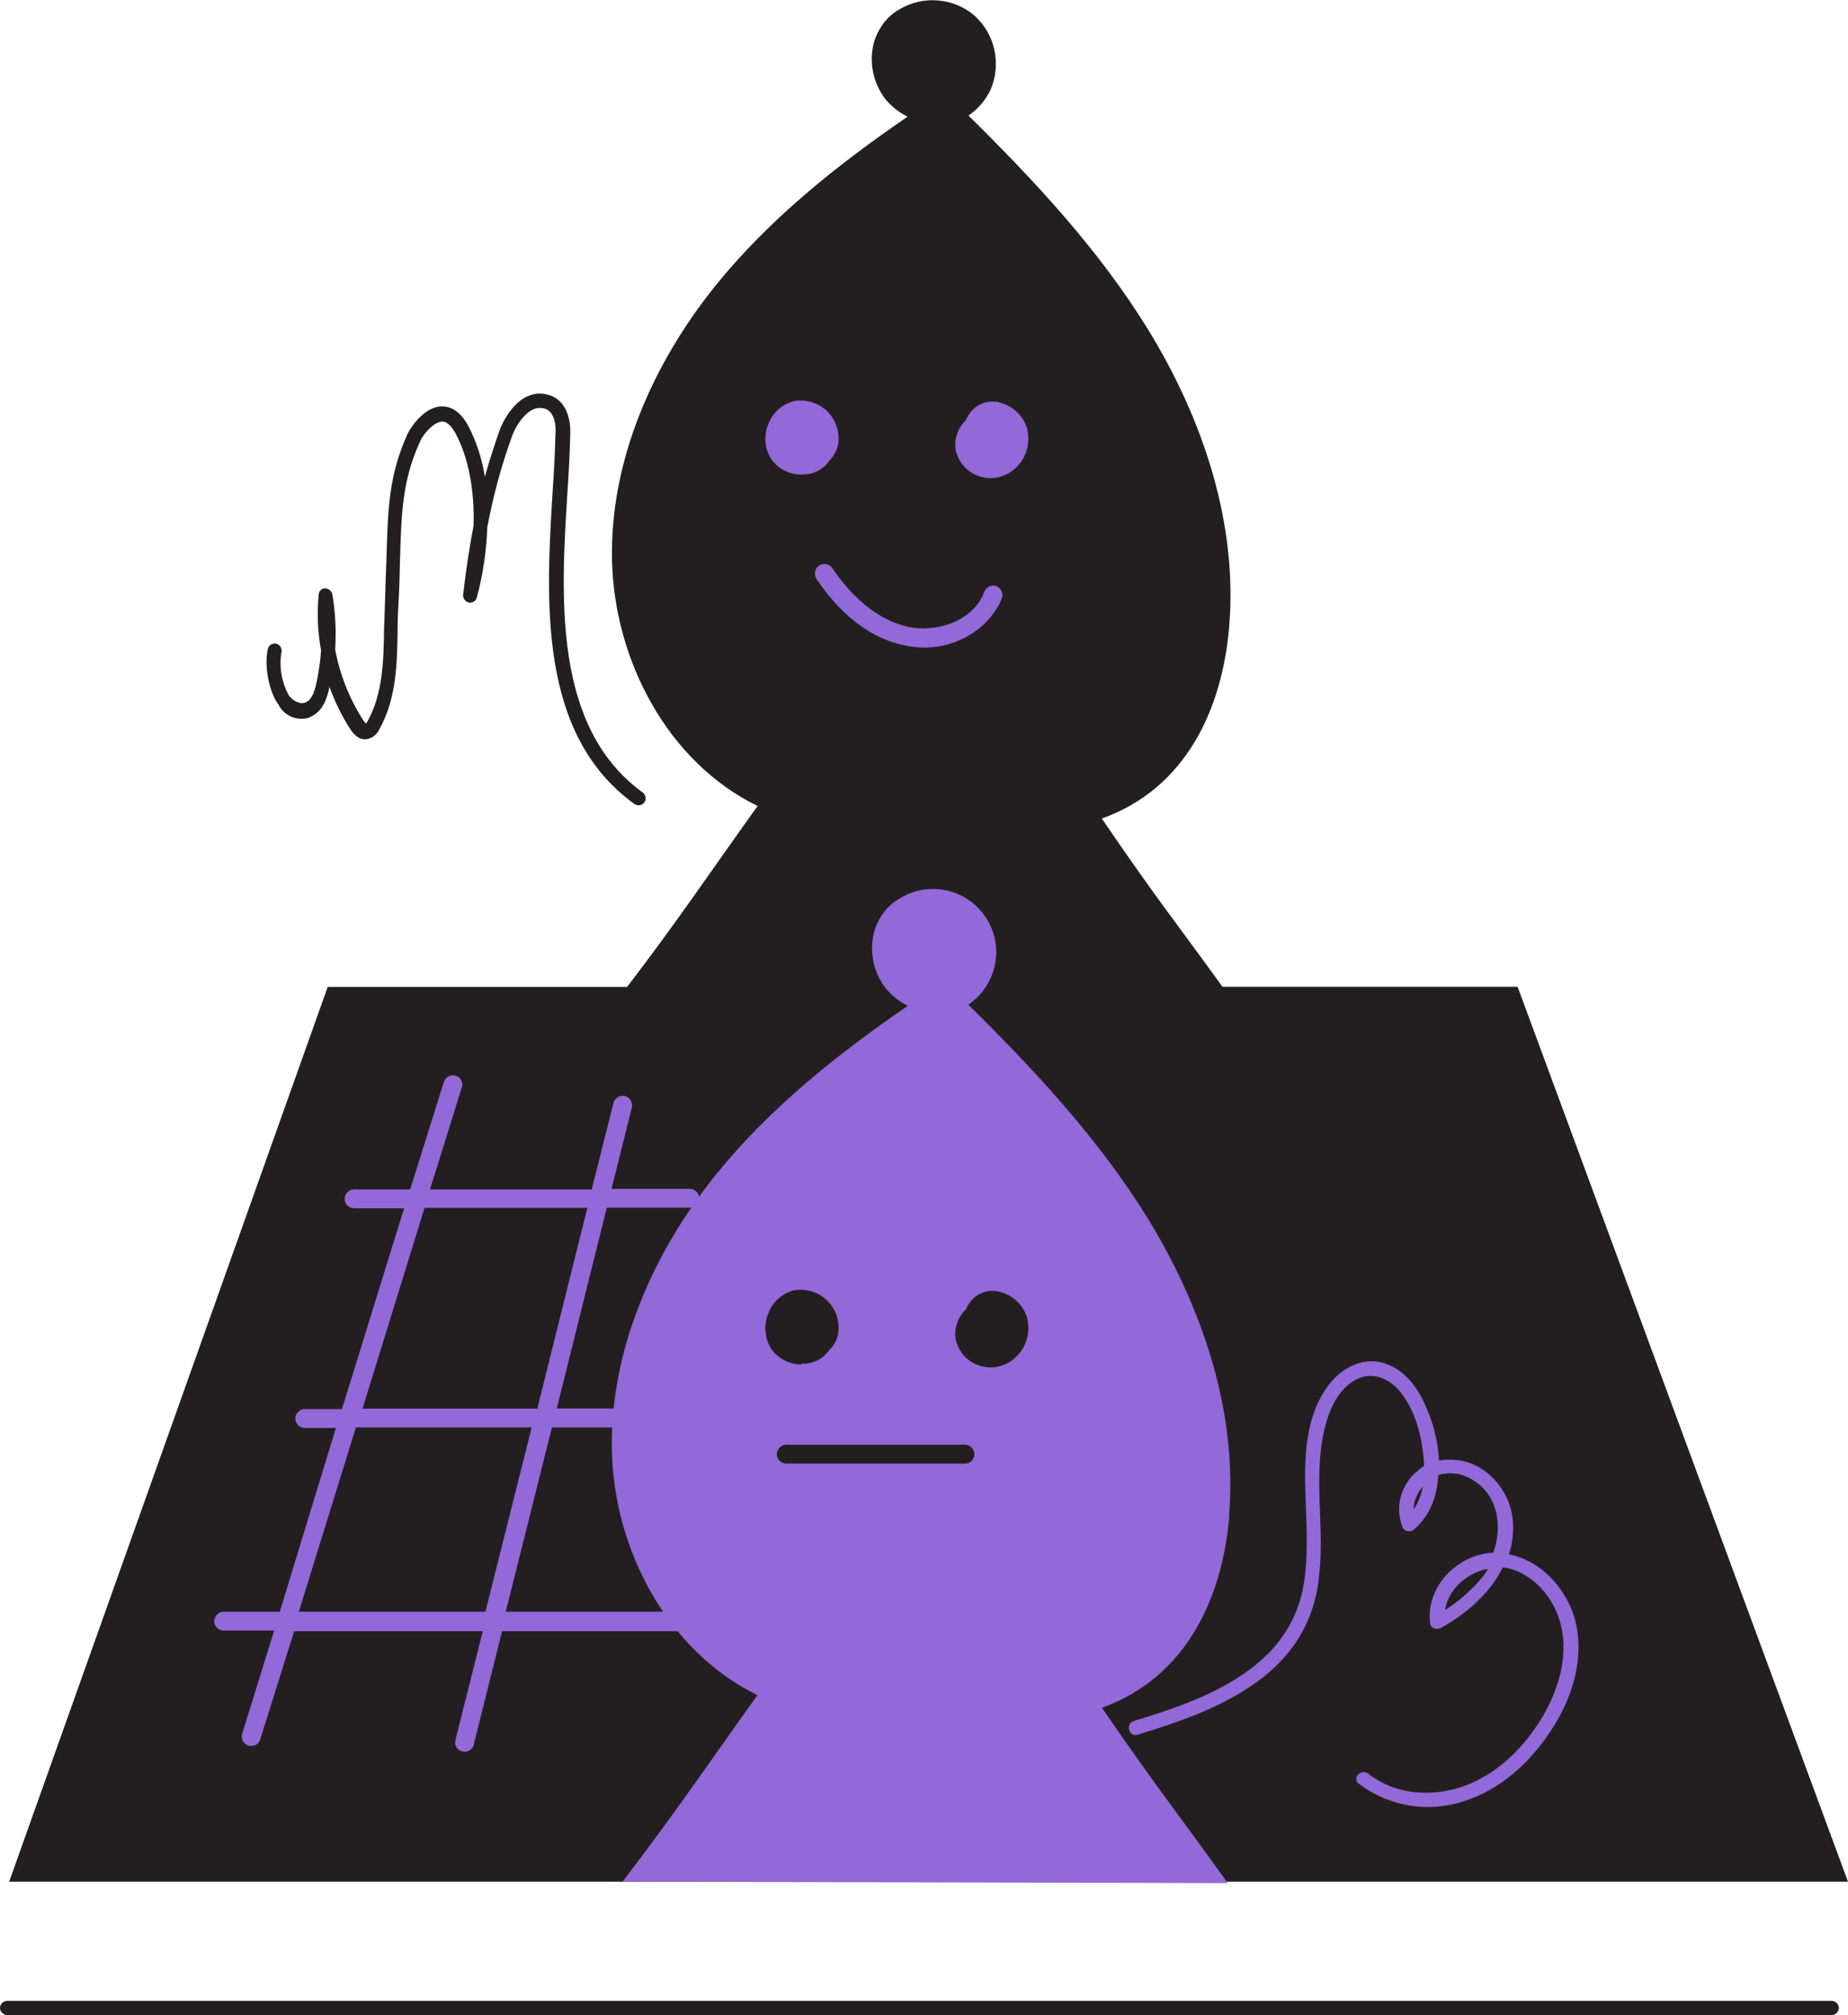 <svg xmlns="http://www.w3.org/2000/svg" width="400" height="436" viewBox="0 0 400 436" fill="none"><g clip-path="url(#clip0_32_1587)"><path d="M328.487 213.518H264.602C253.985 198.822 250.324 194.462 238.487 177.114C256.761 170.589 264.511 153.362 266.036 135.831C267.989 113.207 260.331 90.554 248.494 71.284C237.877 54.058 223.995 39.179 209.625 25.001C211.7 23.599 213.348 21.648 214.415 19.391C215.575 16.708 215.849 13.69 215.239 10.824C214.629 7.958 213.103 5.336 210.937 3.384C208.71 1.463 205.934 0.335 202.975 0.091C200.046 -0.152 197.117 0.549 194.585 2.073C193.151 2.896 191.961 3.994 191.015 5.336C190.191 6.494 189.581 7.744 189.185 9.116C188.605 11.22 188.544 13.446 188.971 15.58C189.398 17.714 190.313 19.727 191.656 21.465C192.968 23.05 194.585 24.331 196.446 25.245C181.13 35.734 166.547 47.381 154.923 61.741C141.347 78.571 131.981 99.67 132.469 121.287C132.988 142.904 144.52 164.918 163.984 174.4C154.1 188.151 146.747 199.188 135.733 213.548H70.933L1.983 407.157H400L328.487 213.518Z" fill="#231F20"></path><path d="M179.269 100.006C179.269 100.006 179.483 99.701 179.574 99.609C180.49 98.664 181.1 97.505 181.405 96.255C181.618 94.975 181.527 93.633 181.13 92.383C180.734 91.133 180.032 90.005 179.117 89.06C178.201 88.145 177.042 87.444 175.791 87.048C174.54 86.651 173.198 86.56 171.917 86.773C170.635 87.078 169.476 87.718 168.5 88.572C167.523 89.456 166.761 90.523 166.303 91.773C165.784 92.993 165.571 94.304 165.693 95.615C165.784 96.926 166.212 98.207 166.913 99.304C167.645 100.341 168.591 101.164 169.72 101.774C170.849 102.384 172.069 102.658 173.351 102.689H173.656C174.723 102.689 175.791 102.475 176.768 102.018C177.744 101.561 178.598 100.89 179.269 100.036V100.006Z" fill="#9368D8"></path><path d="M222.439 93.085C222.073 91.743 221.402 90.493 220.426 89.456C219.449 88.42 218.259 87.688 216.917 87.261C215.88 86.865 214.72 86.804 213.622 87.017C212.524 87.231 211.517 87.749 210.693 88.511C209.992 89.212 209.412 90.036 209.046 90.95L208.649 91.347C207.886 92.2 207.337 93.207 207.032 94.304C206.727 95.402 206.697 96.56 206.91 97.658C207.185 98.664 207.642 99.609 208.253 100.433C208.893 101.256 209.686 101.957 210.571 102.445C211.792 103.116 213.164 103.481 214.537 103.451C215.331 103.451 216.124 103.329 216.886 103.055C218.87 102.353 220.517 100.951 221.524 99.091C222.531 97.262 222.836 95.097 222.378 93.054L222.439 93.085Z" fill="#9368D8"></path><path d="M215.697 126.836C215.453 126.745 215.178 126.684 214.904 126.714C214.629 126.714 214.354 126.775 214.11 126.897C213.866 127.019 213.653 127.172 213.47 127.385C213.287 127.599 213.134 127.812 213.043 128.086C210.602 134.52 202.548 136.959 196.507 135.617C188.849 133.879 183.449 127.751 180.185 122.964C179.88 122.507 179.422 122.171 178.873 122.08C178.324 121.958 177.774 122.08 177.317 122.354C176.859 122.659 176.524 123.117 176.432 123.665C176.31 124.214 176.432 124.763 176.707 125.22C180.368 130.739 186.591 137.66 195.592 139.611C197.025 139.916 198.49 140.099 199.985 140.13C208.039 140.13 214.568 135.221 216.826 129.519C217.039 129.032 217.009 128.452 216.826 127.964C216.612 127.477 216.215 127.08 215.727 126.867L215.697 126.836Z" fill="#9368D8"></path><path d="M266.006 328.22C267.958 305.596 260.301 283.034 248.463 263.673C237.846 246.447 223.965 231.568 209.595 217.39C212.585 215.378 214.629 212.268 215.361 208.731C216.093 205.194 215.361 201.536 213.409 198.548C211.456 195.56 208.375 193.426 204.866 192.663C201.358 191.901 197.666 192.541 194.646 194.462C193.212 195.285 192.022 196.383 191.076 197.725C190.252 198.883 189.642 200.133 189.246 201.505C188.666 203.609 188.605 205.835 189.032 207.969C189.459 210.103 190.374 212.116 191.717 213.853C193.029 215.439 194.646 216.72 196.507 217.634C181.191 228.123 166.608 239.77 154.984 254.13C141.408 270.96 132.042 292.059 132.438 313.676C132.835 335.293 144.489 357.307 163.954 366.789C153.856 380.875 146.289 392.065 134.757 407.157L265.762 407.462C254.321 391.546 250.873 387.461 238.517 369.533C256.792 362.917 264.541 345.782 266.067 328.25L266.006 328.22Z" fill="#9368D8"></path><path d="M173.564 295.077C174.662 295.108 175.73 294.894 176.737 294.437C177.744 293.98 178.598 293.279 179.269 292.425C179.361 292.333 179.483 292.12 179.574 292.028C180.52 291.114 181.161 289.955 181.405 288.675C181.618 287.394 181.527 286.053 181.13 284.802C180.734 283.552 180.032 282.424 179.117 281.479C178.201 280.564 177.042 279.863 175.791 279.467C174.54 279.07 173.198 278.979 171.917 279.192C170.635 279.497 169.445 280.107 168.469 280.991C167.493 281.875 166.73 282.973 166.303 284.193C165.784 285.412 165.571 286.754 165.693 288.095C165.815 289.437 166.212 290.717 166.913 291.846C167.645 292.882 168.591 293.705 169.72 294.315C170.849 294.925 172.069 295.199 173.351 295.23C173.381 295.138 173.442 295.138 173.564 295.138V295.077Z" fill="#231F20"></path><path d="M222.439 285.504C222.073 284.162 221.402 282.912 220.426 281.875C219.449 280.839 218.259 280.107 216.917 279.68C215.88 279.284 214.72 279.223 213.622 279.436C212.524 279.65 211.517 280.168 210.693 280.93C209.992 281.632 209.412 282.455 209.046 283.369L208.649 283.766C207.886 284.62 207.337 285.626 207.032 286.723C206.727 287.821 206.697 288.98 206.91 290.077C207.185 291.083 207.642 292.028 208.253 292.852C208.863 293.675 209.686 294.376 210.571 294.864C211.792 295.535 213.164 295.901 214.537 295.87C215.331 295.87 216.124 295.748 216.886 295.474C218.87 294.773 220.517 293.37 221.524 291.51C222.531 289.681 222.836 287.516 222.378 285.473L222.439 285.504Z" fill="#231F20"></path><path d="M208.863 312.609H170.178C169.629 312.609 169.11 312.822 168.744 313.219C168.347 313.615 168.134 314.133 168.134 314.652C168.134 315.17 168.347 315.719 168.744 316.085C169.14 316.481 169.659 316.694 170.178 316.694H208.863C209.412 316.694 209.931 316.481 210.297 316.085C210.693 315.688 210.907 315.17 210.907 314.652C210.907 314.133 210.693 313.585 210.297 313.219C209.9 312.822 209.381 312.609 208.863 312.609Z" fill="#231F20"></path><path d="M312.776 348.434C313.386 343.952 317.566 340.263 322.05 339.47C321.806 339.928 321.532 340.385 321.227 340.781C318.847 343.8 315.979 346.361 312.715 348.404H312.745L312.776 348.434ZM305.942 326.726C306.003 324.835 306.735 323.036 307.986 321.634C307.65 323.463 306.948 325.171 305.911 326.726H305.942ZM340.722 349.776C338.678 343.342 333.369 337.641 326.627 336.33C327.481 333.677 327.725 330.842 327.328 328.067C326.993 325.78 326.108 323.585 324.735 321.695C323.393 319.804 321.623 318.249 319.549 317.152C317.047 315.932 314.24 315.536 311.494 316.024C311.25 312.152 310.365 308.371 308.84 304.804C307.193 300.84 304.569 296.846 300.359 295.23C295.874 293.401 291.175 295.443 288.125 299.011C281.077 307.487 282.511 320.018 282.816 330.201C282.908 335.72 282.908 341.33 281.291 346.605C279.857 351.178 277.233 355.264 273.755 358.526C266.006 365.752 255.389 369.35 245.382 372.399C243.551 373.009 244.375 375.966 246.206 375.356C254.87 372.704 263.657 369.746 271.192 364.533C274.792 362.124 277.904 359.105 280.375 355.569C283.091 351.544 284.799 346.94 285.379 342.123C286.904 331.421 284.25 320.597 286.508 310.017C287.423 305.749 289.253 300.931 293.342 298.584C297.216 296.449 301.213 298.492 303.532 301.755C306.399 305.627 307.711 310.719 308.138 315.414C308.23 316.024 308.26 316.634 308.23 317.243C307.803 317.457 307.437 317.731 307.101 318.067C305.209 319.469 303.867 321.481 303.226 323.738C302.586 325.994 302.738 328.433 303.623 330.598C303.745 330.811 303.928 330.964 304.111 331.086C304.294 331.208 304.538 331.299 304.782 331.329C305.026 331.329 305.24 331.329 305.484 331.269C305.698 331.208 305.911 331.086 306.094 330.903C309.572 327.945 311.098 323.677 311.311 319.164C312.44 318.829 313.63 318.707 314.789 318.829C315.949 318.951 317.108 319.317 318.145 319.865C324.277 323.128 325.284 330.049 323.24 335.964C315.491 336.269 308.443 343.403 309.572 351.361C309.664 352.367 311.006 352.672 311.83 352.276C317.352 349.227 322.538 344.745 325.284 339.135C330.989 339.836 335.688 344.836 337.427 350.142C339.867 357.489 337.518 365.447 333.644 371.85C329.983 377.856 324.766 383.162 318.237 385.936C311.189 388.985 302.311 388.68 296.209 383.802C294.684 382.582 292.548 384.717 294.074 385.936C297.277 388.375 301.06 389.991 305.026 390.662C309.023 391.333 313.081 390.997 316.925 389.717C324.674 387.278 331.111 381.454 335.596 374.625C340.356 367.582 343.315 358.191 340.691 349.745L340.722 349.776Z" fill="#9368D8"></path><path d="M64.678 348.739L77.035 308.859H115.079L105.072 348.739H64.678ZM91.923 261.356H127.13L116.299 304.804H78.469L91.892 261.356H91.923ZM150.378 348.739H109.465L119.472 308.859H137.442C137.991 308.859 138.51 308.645 138.876 308.249C139.272 307.853 139.486 307.334 139.486 306.816C139.486 306.298 139.272 305.749 138.876 305.383C138.479 304.987 137.961 304.773 137.442 304.773H120.51L131.34 261.326H149.31C149.859 261.326 150.378 261.112 150.744 260.716C151.11 260.319 151.354 259.801 151.354 259.283C151.354 258.764 151.14 258.216 150.744 257.85C150.347 257.484 149.828 257.24 149.31 257.24H132.377L136.771 239.587C136.832 239.312 136.832 239.068 136.771 238.794C136.71 238.519 136.618 238.276 136.496 238.062C136.344 237.849 136.16 237.635 135.947 237.483C135.733 237.33 135.489 237.208 135.215 237.147C134.94 237.086 134.696 237.086 134.421 237.147C134.147 237.178 133.903 237.3 133.689 237.422C133.476 237.574 133.262 237.757 133.11 237.971C132.957 238.184 132.835 238.428 132.774 238.702L128.076 257.362H93.082L100.008 235.135C100.13 234.647 100.038 234.129 99.794 233.672C99.55 233.214 99.123 232.909 98.635 232.757C98.147 232.604 97.628 232.635 97.17 232.848C96.713 233.062 96.347 233.458 96.133 233.916L88.78 257.362H76.638C76.089 257.362 75.57 257.575 75.204 257.972C74.807 258.368 74.594 258.886 74.594 259.405C74.594 259.923 74.807 260.472 75.204 260.838C75.601 261.234 76.119 261.448 76.638 261.448H87.469L74.014 304.895H65.96C65.411 304.895 64.892 305.109 64.526 305.505C64.129 305.901 63.916 306.42 63.916 306.938C63.916 307.456 64.129 308.005 64.526 308.371C64.923 308.767 65.441 308.981 65.96 308.981H72.702L60.56 348.739H48.417C47.868 348.739 47.35 348.952 46.983 349.349C46.617 349.745 46.373 350.263 46.373 350.782C46.373 351.3 46.587 351.849 46.983 352.215C47.38 352.581 47.899 352.825 48.417 352.825H59.34L52.414 375.143C52.261 375.661 52.292 376.21 52.567 376.698C52.811 377.186 53.238 377.521 53.756 377.704C53.94 377.796 54.153 377.826 54.367 377.796C54.794 377.796 55.221 377.674 55.587 377.43C55.953 377.186 56.197 376.789 56.319 376.393L63.672 352.947H104.492L98.574 376.515C98.513 376.789 98.482 377.064 98.513 377.308C98.543 377.582 98.635 377.826 98.787 378.07C98.94 378.314 99.123 378.497 99.337 378.649C99.55 378.802 99.825 378.893 100.069 378.954C100.282 378.954 100.374 379.046 100.587 379.046C101.045 379.046 101.472 378.893 101.838 378.619C102.204 378.344 102.448 377.948 102.54 377.521L108.672 352.947H150.622C151.171 352.947 151.689 352.733 152.056 352.337C152.452 351.94 152.666 351.422 152.666 350.904C152.666 350.355 152.422 349.806 152.025 349.41C151.628 349.013 151.079 348.769 150.53 348.769L150.378 348.739Z" fill="#9368D8"></path><path d="M67.028 155.192C69.895 154.064 70.811 151.015 71.299 148.758V148.545C72.428 151.777 73.953 154.856 75.784 157.722C77.218 159.978 78.743 160.161 79.75 159.857C80.269 159.704 80.757 159.46 81.153 159.094C81.55 158.728 81.885 158.302 82.099 157.814C85.882 151.076 85.974 143.331 86.065 135.892C86.065 133.94 86.157 131.928 86.279 129.977C86.492 126.714 86.492 123.757 86.584 121.104C86.889 110.707 87.102 103.878 90.977 95.402C91.496 94.182 93.723 91.316 95.675 91.225C96.591 91.133 97.628 92.048 98.543 93.664C101.411 98.969 102.723 106.012 102.509 113.756C101.594 118.452 100.862 123.33 100.252 128.635C100.191 129.032 100.313 129.428 100.526 129.733C100.74 130.068 101.106 130.282 101.472 130.373C101.838 130.434 102.235 130.373 102.57 130.16C102.906 129.946 103.12 129.641 103.211 129.245C104.553 124.306 105.286 119.244 105.469 114.153C106.72 107.384 108.52 100.737 110.869 94.274C111.479 92.536 113.218 89.578 115.445 88.572C115.872 88.389 116.299 88.267 116.757 88.267C117.215 88.267 117.672 88.328 118.099 88.481C120.235 89.304 120.357 92.658 120.235 93.694C120.143 97.567 119.93 101.744 119.625 106.225C118.191 129.672 116.36 158.85 137.289 173.943C137.564 174.126 137.869 174.248 138.205 174.248C138.449 174.248 138.693 174.187 138.906 174.095C139.12 174.004 139.303 173.821 139.455 173.638C139.7 173.302 139.791 172.906 139.73 172.51C139.669 172.113 139.455 171.747 139.15 171.504C119.655 157.417 121.394 129.184 122.828 106.439C123.133 101.957 123.347 97.658 123.438 93.786C123.53 89.7 122.004 86.651 119.259 85.615C118.465 85.31 117.611 85.157 116.757 85.157C115.903 85.157 115.048 85.371 114.255 85.706C110.991 87.139 108.855 91.103 108.123 93.145C106.903 96.621 105.865 99.884 104.95 103.146C104.34 99.274 103.12 95.524 101.289 92.017C99.337 88.542 97.201 87.932 95.584 87.932C91.709 88.023 88.75 92.719 88.231 93.847C84.143 102.811 83.96 110.25 83.655 120.678C83.563 123.422 83.441 126.288 83.35 129.55C83.258 131.593 83.258 133.636 83.136 135.556C83.045 142.691 82.923 150.039 79.567 156.045C79.445 156.198 79.353 156.381 79.262 156.564C78.987 156.35 78.743 156.045 78.56 155.74C75.601 151.106 73.557 145.953 72.55 140.557C72.794 136.563 72.611 132.568 71.94 128.635C71.879 128.269 71.695 127.934 71.391 127.721C71.116 127.477 70.75 127.355 70.384 127.324C70.201 127.324 70.018 127.324 69.835 127.416C69.651 127.507 69.499 127.599 69.377 127.721C69.255 127.843 69.133 128.025 69.072 128.178C69.011 128.33 68.98 128.544 68.98 128.727C68.584 132.751 68.767 136.806 69.499 140.77C69.316 143.148 68.98 145.496 68.492 147.813C67.974 150.252 67.18 151.594 66.143 151.99C64.923 152.509 63.397 151.594 62.573 150.557C60.956 147.691 60.377 144.337 60.926 141.075C60.987 140.892 60.987 140.679 60.926 140.496C60.865 140.313 60.834 140.099 60.712 139.947C60.59 139.794 60.468 139.642 60.316 139.52C60.163 139.398 59.98 139.307 59.767 139.276C59.584 139.215 59.37 139.215 59.187 139.276C59.004 139.307 58.79 139.368 58.638 139.49C58.455 139.581 58.333 139.733 58.211 139.886C58.089 140.038 57.997 140.221 57.967 140.435C57.051 144.703 58.577 150.313 60.224 152.356C60.804 153.606 61.841 154.551 63.092 155.1C64.343 155.618 65.777 155.679 67.058 155.222L67.028 155.192Z" fill="#231F20"></path><path d="M396.492 432.951H1.525C1.129 432.951 0.732 433.103 0.458 433.408C0.183 433.683 0 434.079 0 434.476C0 434.872 0.153 435.268 0.458 435.543C0.732 435.817 1.129 436 1.525 436H396.492C396.888 436 397.285 435.817 397.559 435.543C397.834 435.268 398.017 434.872 398.017 434.476C398.017 434.262 397.986 434.079 397.895 433.896C397.834 433.713 397.712 433.53 397.559 433.408C397.407 433.286 397.254 433.164 397.071 433.073C396.888 433.012 396.675 432.951 396.492 432.951Z" fill="#231F20"></path></g><defs><clipPath id="clip0_32_1587"><rect width="400" height="436" fill="white"></rect></clipPath></defs></svg>